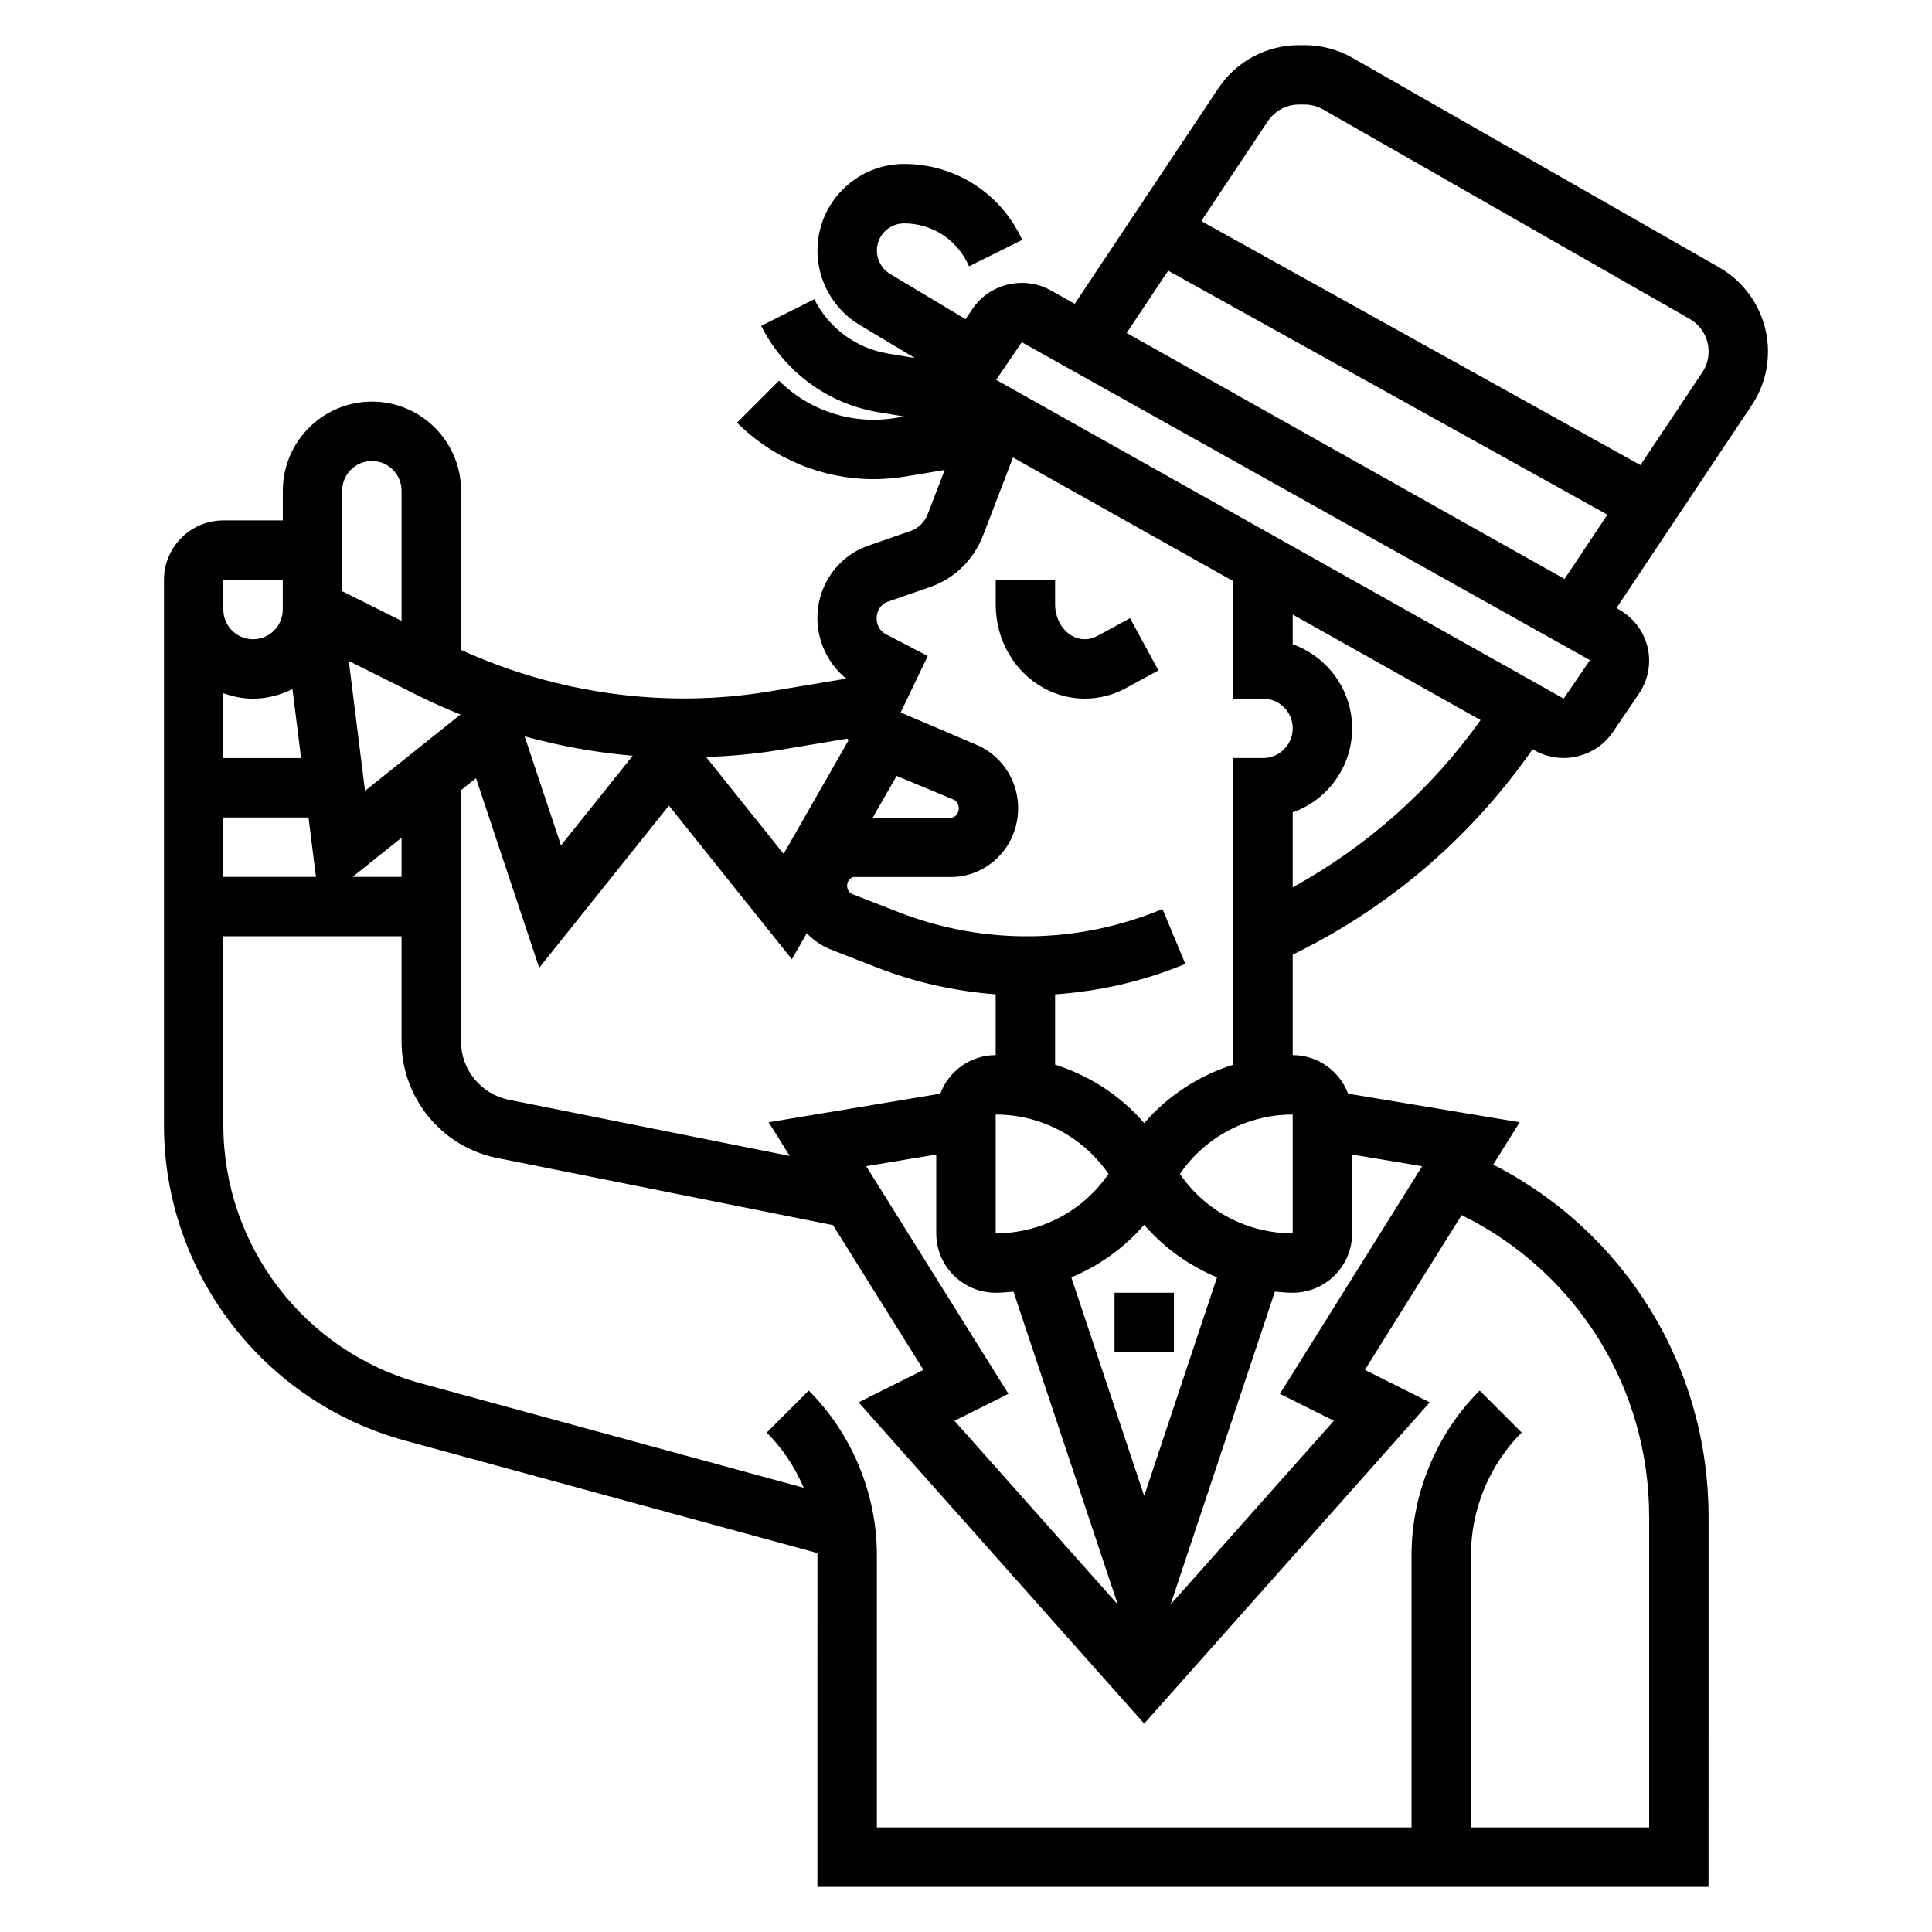 <?xml version="1.0" encoding="UTF-8"?>
<!-- Uploaded to: SVG Repo, www.svgrepo.com, Generator: SVG Repo Mixer Tools -->
<svg fill="#000000" width="800px" height="800px" version="1.1" viewBox="144 144 512 512" xmlns="http://www.w3.org/2000/svg">
 <g>
  <path d="m434.78 312.55c-2.094 1.141-4.488 1.133-6.582 0-2.777-1.512-4.582-4.793-4.582-8.367v-6.523h-15.742v6.527c0 9.406 4.914 17.918 12.824 22.207 3.387 1.828 7.086 2.746 10.793 2.746s7.414-0.914 10.801-2.746l8.699-4.723-7.519-13.84z"/>
  <path d="m439.36 486.59h15.742v15.742h-15.742z"/>
  <path d="m612.54 237.16c0-9.203-4.969-17.75-12.957-22.309l-97.109-55.496c-3.891-2.223-8.289-3.387-12.754-3.387h-1.473c-8.613 0-16.602 4.273-21.379 11.445l-38.062 57.105-6.305-3.543c-7.078-3.977-16.207-1.859-20.758 4.856l-1.875 2.754-19.996-11.996c-2.156-1.297-3.492-3.668-3.492-6.176 0-3.977 3.227-7.211 7.203-7.211 7.125 0 13.531 3.953 16.703 10.305l0.527 1.07 14.098-7.008-0.535-1.086c-5.863-11.738-17.664-19.027-30.793-19.027-12.652 0-22.949 10.297-22.949 22.957 0 8.023 4.266 15.562 11.141 19.68l14.656 8.793-7.141-1.188c-8.391-1.402-15.68-6.777-19.492-14.398l-14.082 7.047c6.055 12.105 17.633 20.656 30.992 22.883l6.894 1.148-2.297 0.387c-11.281 1.867-22.789-1.828-30.852-9.887l-11.133 11.133c9.66 9.66 22.75 14.973 36.203 14.973 2.785 0 5.582-0.227 8.367-0.691l10.461-1.746-4.481 11.66c-0.82 2.141-2.465 3.769-4.488 4.481l-11.32 3.938c-4.969 1.715-9.133 5.465-11.43 10.273-4.195 8.738-1.59 19.145 5.644 24.945l-20.453 3.41c-27.434 4.574-56.324 0.59-81.648-11.035l0.012-42.168c0-13.02-10.598-23.617-23.617-23.617s-23.617 10.598-23.617 23.617v7.871h-15.758c-8.684 0-15.742 7.062-15.742 15.742v144.55c0 38.934 26.238 73.297 63.812 83.539l109.34 29.82c0 0.172 0.023 0.34 0.023 0.512l-0.008 87.953h236.16l0.004-98.055c0-39.824-22.129-75.508-57.07-93.348l7.016-11.227-45.469-7.574c-2.242-5.945-7.949-10.215-14.68-10.215v-26.625l1.82-0.914c24.781-12.391 45.949-30.836 61.742-53.516l0.527 0.301c2.418 1.355 5.062 2.008 7.691 2.008 5.086 0 10.066-2.434 13.066-6.863l6.941-10.234c2.434-3.574 3.25-8.031 2.258-12.227-0.992-4.219-3.746-7.863-7.551-10.004l-0.699-0.395 35.848-53.758c2.82-4.223 4.309-9.145 4.309-14.23zm-248.43 158.44 12.195 4.762c10.234 4 20.859 6.328 31.559 7.141v16.113c-6.731 0-12.438 4.266-14.688 10.219l-45.469 7.574 5.574 8.926-74.453-14.887c-7.332-1.48-12.66-7.965-12.66-15.445v-66.598l3.977-3.18 16.75 50.246 34.375-42.973 32.582 40.723 3.953-6.91c1.77 1.855 3.898 3.352 6.305 4.289zm122.47 43.762v31.488c-11.98 0-23.129-5.871-29.898-15.742 6.777-9.875 17.918-15.746 29.898-15.746zm-20.051 43.152-19.309 57.906-19.309-57.906c7.367-3.078 14.004-7.785 19.309-13.934 5.305 6.148 11.941 10.848 19.309 13.934zm-92.977-29.457 18.562-3.094v20.887c0 8.684 7.062 15.742 15.742 15.742 1.59 0 3.156-0.148 4.723-0.293l27.641 82.906-43.273-48.68 14.297-7.148zm34.309 17.793v-31.488c11.98 0 23.129 5.871 29.898 15.742-6.769 9.871-17.918 15.746-29.898 15.746zm-157.44-94.465h-12.98l12.98-10.383zm4.559-47.957c3.606 1.801 7.305 3.41 11.043 4.93l-25.285 20.23-4.305-34.426zm-33.473-1.816 2.285 18.285h-20.602v-17.191c2.469 0.879 5.102 1.445 7.871 1.445 3.769 0 7.281-0.965 10.445-2.539zm-18.316 34.027h22.57l1.969 15.742-24.539 0.004zm79.844-21.504c9.367 2.598 18.965 4.312 28.645 5.141l-19.012 23.766zm98.582 10.484 15.082 6.281c0.73 0.309 1.07 0.961 1.203 1.316 0.164 0.426 0.363 1.273-0.102 2.227-0.363 0.762-1.039 1.234-1.77 1.234h-20.742zm-31.219-6.848 18.145-3.023c0.086 0.18 0.18 0.363 0.277 0.543l-17.152 30.008-20.531-25.664c6.461-0.266 12.914-0.801 19.262-1.863zm-115.72-68.723c0-4.336 3.527-7.871 7.871-7.871s7.871 3.535 7.871 7.871v34.496l-15.742-7.871zm-31.488 23.617h15.742v7.871c0 4.336-3.527 7.871-7.871 7.871s-7.871-3.535-7.871-7.871zm377.86 248.31v82.312h-47.23v-72.203c0-12.074 4.894-23.898 13.438-32.441l-11.133-11.133c-11.469 11.473-18.051 27.355-18.051 43.574v72.203h-141.7v-72.203c0-16.223-6.582-32.102-18.051-43.57l-11.133 11.133c4.195 4.195 7.504 9.195 9.793 14.625l-101.59-27.711c-30.73-8.387-52.203-36.496-52.203-68.355v-50.082h47.23v27.875c0 14.957 10.652 27.945 25.316 30.875l89.016 17.797 23.977 38.367-17.191 8.598 75.684 85.137 75.68-85.137-17.191-8.598 25.641-41.027c30.395 14.957 49.695 45.66 49.695 79.965zm-78.719-75.129v-20.883l18.562 3.094-37.699 60.316 14.297 7.148-43.273 48.68 27.645-82.902c1.566 0.141 3.133 0.289 4.723 0.289 8.684 0 15.746-7.059 15.746-15.742zm-55.105-29.215c-6.312-7.328-14.523-12.594-23.617-15.484v-18.633c11.73-0.82 23.379-3.441 34.52-8.078l-6.062-14.539c-22.484 9.367-47.375 9.652-70.031 0.797l-12.203-4.762c-0.684-0.27-1.016-0.883-1.148-1.219-0.133-0.332-0.387-1.188 0.07-2.133 0.348-0.715 0.977-1.156 1.645-1.156h25.633c6.738 0 13.004-4 15.965-10.172 2.188-4.566 2.418-9.895 0.613-14.633-1.77-4.637-5.359-8.367-9.863-10.25l-20.059-8.559 7.18-14.965-11.188-5.824c-2.133-1.109-2.992-4.008-1.875-6.328 0.496-1.047 1.371-1.852 2.394-2.203l11.328-3.938c6.414-2.227 11.531-7.219 14.02-13.707l7.91-20.602 58.387 32.777v31.125h7.871c4.344 0 7.871 3.535 7.871 7.871 0 4.336-3.527 7.871-7.871 7.871h-7.871v81.254c-9.094 2.894-17.305 8.16-23.617 15.488zm39.359-62.473v-19.867c9.164-3.25 15.742-12.004 15.742-22.27 0-10.266-6.582-19.02-15.742-22.27v-7.887l49.789 27.969c-13.043 18.332-30.062 33.461-49.789 44.324zm71.801-50.02-150.4-84.48 6.801-9.965 150.57 84.254zm-115.81-96.895 11.004-16.508 116.4 64.66-11.359 17.035zm152.55 10.438-16.391 24.578-116.39-64.672 17.633-26.449c1.859-2.777 4.945-4.43 8.281-4.43h1.473c1.73 0 3.441 0.457 4.945 1.316l97.117 55.496c3.086 1.762 5.008 5.078 5.008 8.633 0 1.969-0.578 3.891-1.672 5.527z"/>
 </g>
</svg>